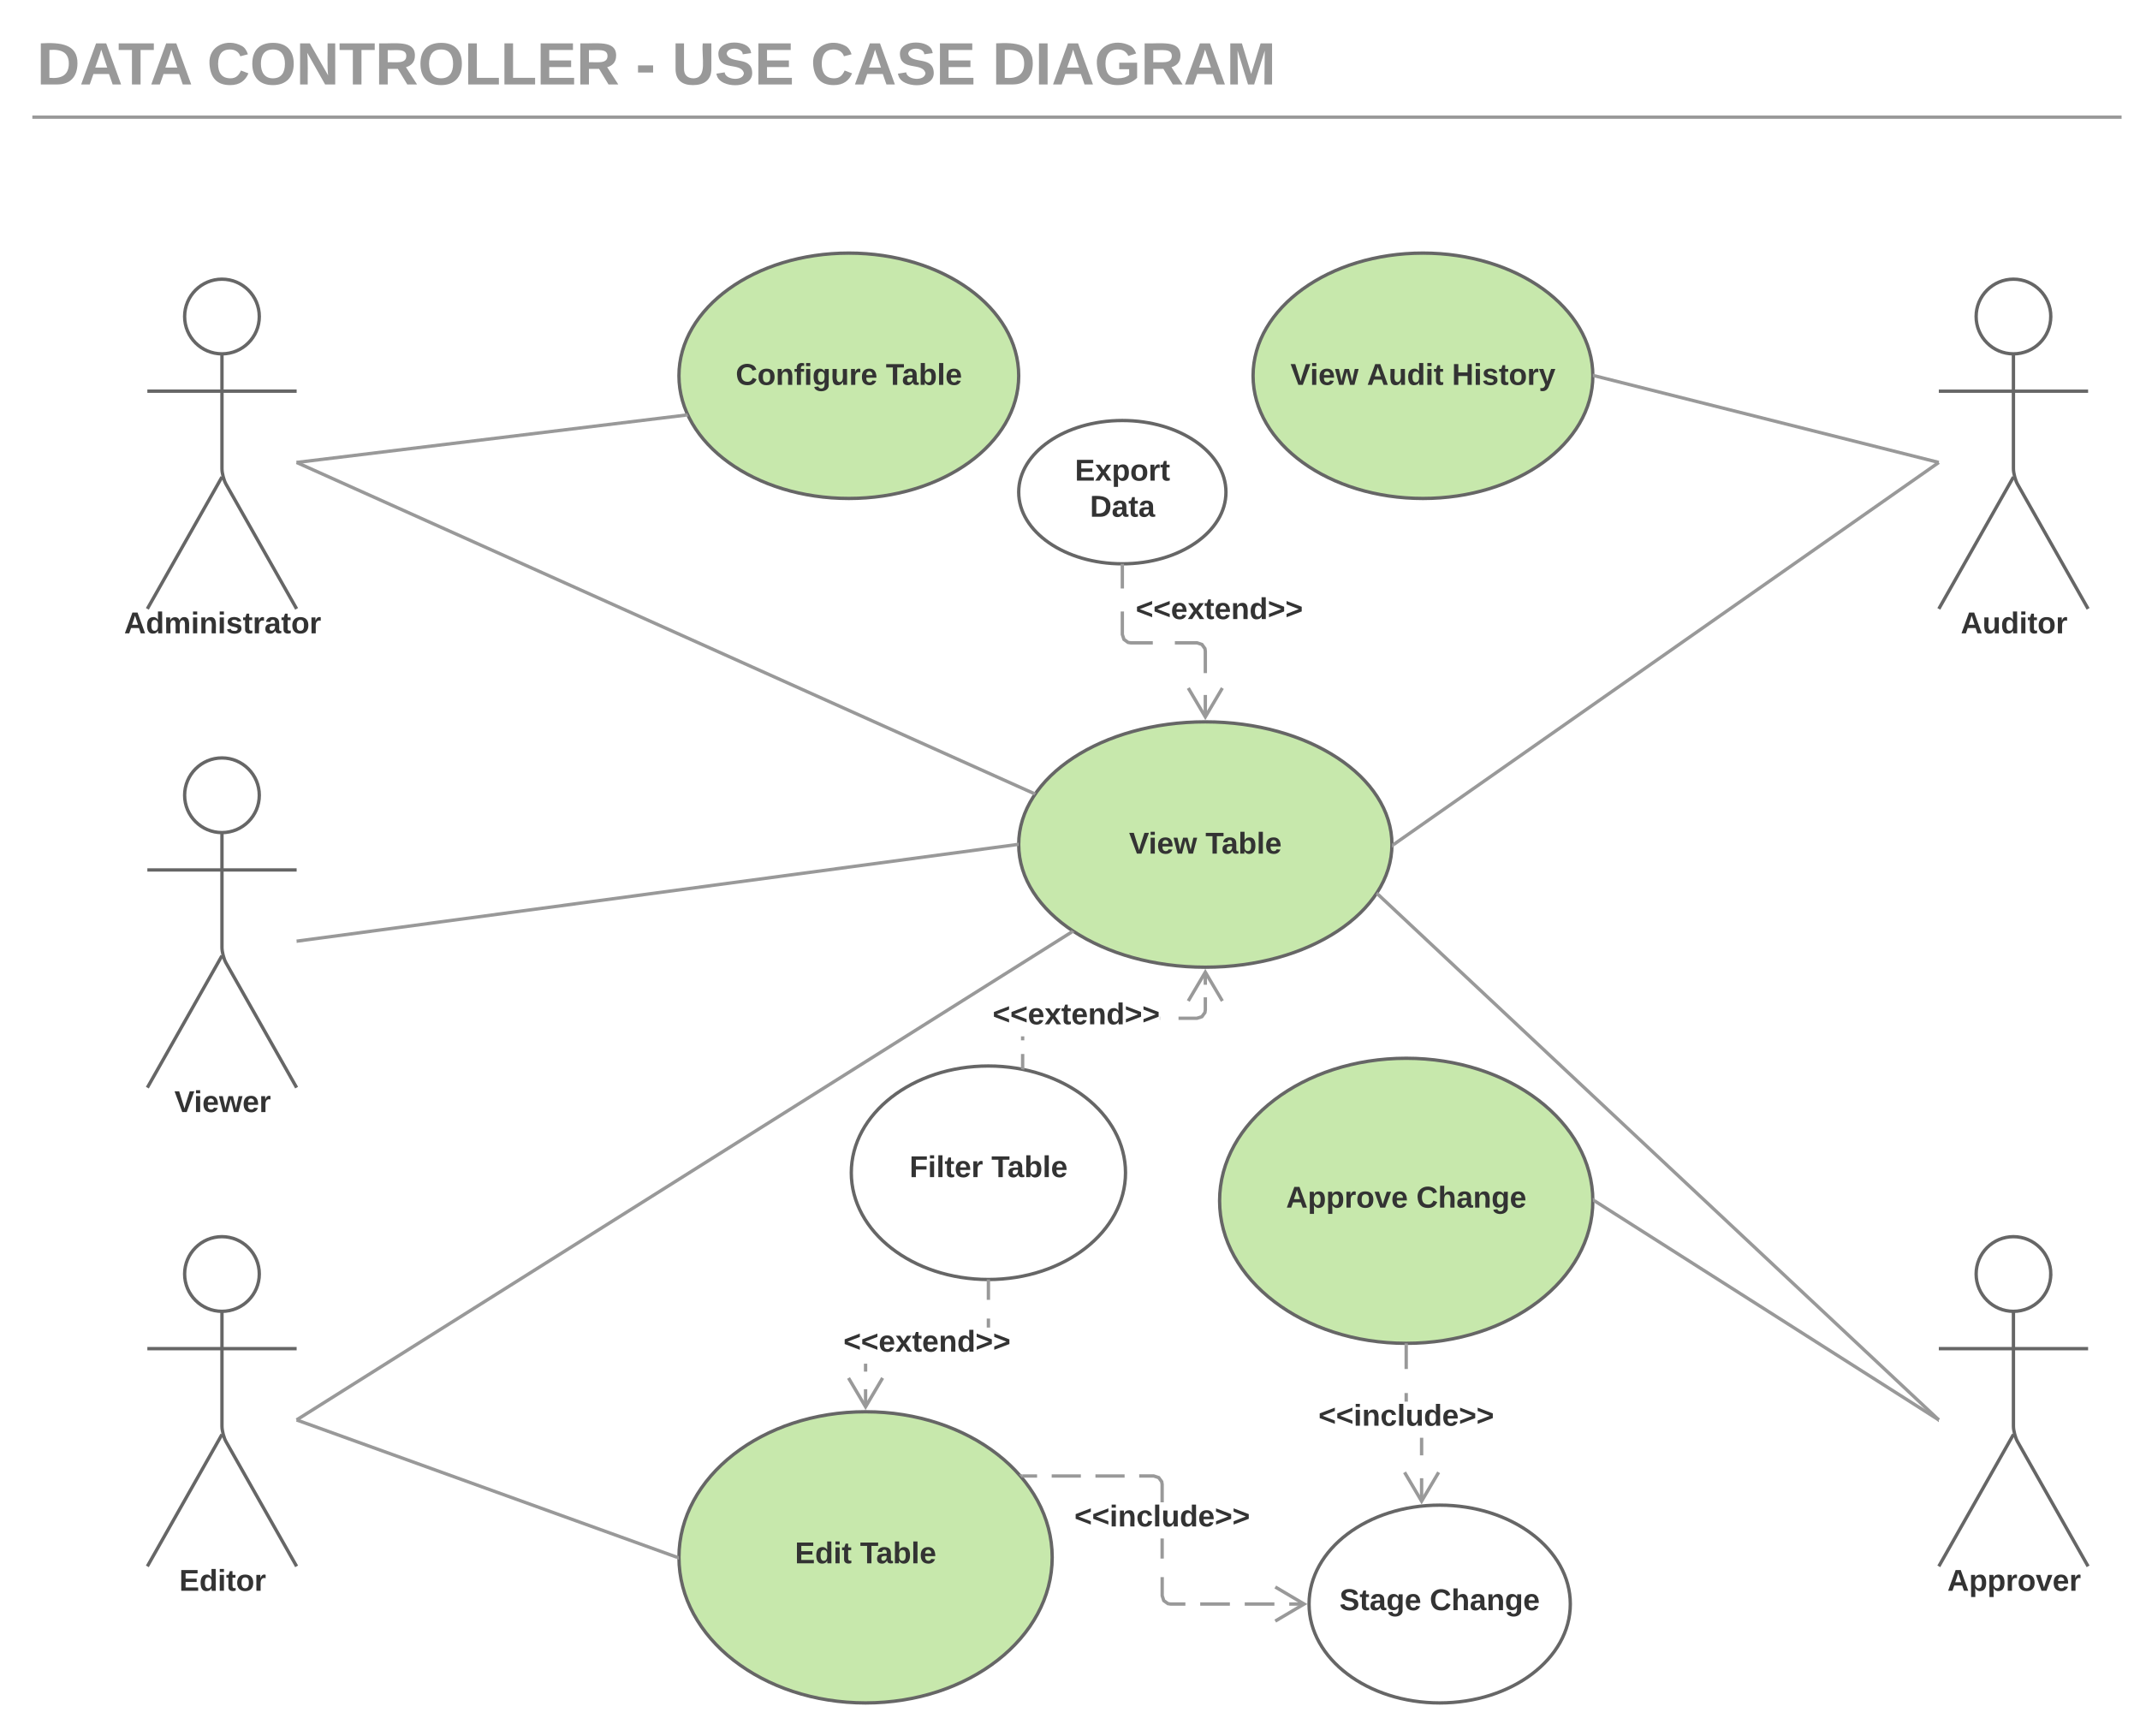<svg xmlns="http://www.w3.org/2000/svg" xmlns:xlink="http://www.w3.org/1999/xlink" xmlns:lucid="lucid" width="1278.32" height="1037.22"><g transform="translate(-11.481 -8.815)" lucid:page-tab-id="0_0"><path d="M0 0h1360v1121.26H0z" fill="#fff"/><path d="M31.48 35.8c0-2.75 2.24-5 5-5h838c2.76 0 5 2.25 5 5v38c0 2.78-2.24 5-5 5h-838c-2.76 0-5-2.22-5-5z" fill="none"/><use xlink:href="#a" transform="matrix(1,0,0,1,31.481,30.815) translate(2.01 28.444)"/><use xlink:href="#b" transform="matrix(1,0,0,1,31.481,30.815) translate(103.64 28.444)"/><use xlink:href="#c" transform="matrix(1,0,0,1,31.481,30.815) translate(359.738 28.444)"/><use xlink:href="#d" transform="matrix(1,0,0,1,31.481,30.815) translate(381.368 28.444)"/><use xlink:href="#e" transform="matrix(1,0,0,1,31.481,30.815) translate(464.232 28.444)"/><use xlink:href="#f" transform="matrix(1,0,0,1,31.481,30.815) translate(572.677 28.444)"/><path d="M30.8 78.8h1248" stroke="#999" stroke-width="2" fill="none"/><path d="M743.8 302.8c0 23.64-27.7 42.8-61.9 42.8S620 326.44 620 302.8c0-23.64 27.7-42.8 61.9-42.8s61.9 19.16 61.9 42.8z" stroke="#666" stroke-width="2" fill="#fff"/><use xlink:href="#g" transform="matrix(1,0,0,1,620,260) translate(33.58 35.9)"/><use xlink:href="#h" transform="matrix(1,0,0,1,620,260) translate(42.555 57.5)"/><path d="M842.95 513.28c0 40.47-49.9 73.28-111.48 73.28-61.56 0-111.47-32.8-111.47-73.28C620 472.8 669.9 440 731.47 440s111.48 32.8 111.48 73.28z" stroke="#666" stroke-width="2" fill="#c7e8ac"/><use xlink:href="#i" transform="matrix(1,0,0,1,620,440) translate(65.905 78.713)"/><use xlink:href="#j" transform="matrix(1,0,0,1,620,440) translate(111.555 78.713)"/><path d="M640 939.07c0 48.03-49.9 86.96-111.47 86.96s-111.48-38.93-111.48-86.96c0-48.03 49.9-86.96 111.48-86.96 61.56 0 111.47 38.94 111.47 86.97z" stroke="#666" stroke-width="2" fill="#c7e8ac"/><use xlink:href="#k" transform="matrix(1,0,0,1,417.054,852.109) translate(69.28 90.525)"/><use xlink:href="#j" transform="matrix(1,0,0,1,417.054,852.109) translate(108.18 90.525)"/><path d="M683.8 709.33c0 35.22-36.66 63.77-81.9 63.77-45.23 0-81.9-28.55-81.9-63.77 0-35.2 36.67-63.76 81.9-63.76 45.24 0 81.9 28.55 81.9 63.76z" stroke="#666" stroke-width="2" fill="#fff"/><use xlink:href="#l" transform="matrix(1,0,0,1,520,645.569) translate(34.78 66.4)"/><use xlink:href="#j" transform="matrix(1,0,0,1,520,645.569) translate(83.68 66.4)"/><path d="M949.5 966.96c0 32.62-34.93 59.07-78.03 59.07s-78.03-26.45-78.03-59.07c0-32.62 34.94-59.07 78.03-59.07 43.1 0 78.03 26.44 78.03 59.06z" stroke="#666" stroke-width="2" fill="#fff"/><use xlink:href="#m" transform="matrix(1,0,0,1,793.442,907.891) translate(18.155 62.744)"/><use xlink:href="#n" transform="matrix(1,0,0,1,793.442,907.891) translate(72.055 62.744)"/><path d="M962.95 726.1c0 47-49.9 85.13-111.48 85.13C789.9 811.23 740 773.1 740 726.1c0-47.03 49.9-85.14 111.47-85.14s111.48 38.1 111.48 85.13z" stroke="#666" stroke-width="2" fill="#c7e8ac"/><use xlink:href="#o" transform="matrix(1,0,0,1,740,640.957) translate(39.705 89.213)"/><use xlink:href="#n" transform="matrix(1,0,0,1,740,640.957) translate(117.505 89.213)"/><path d="M188.66 571.02L619 513.28" stroke="#999" stroke-width="2" fill="none"/><path d="M188.8 572l-.14.03v-1zM620 513.32l.02.83-.9.12-.25-1.98 1.16-.17z" fill="#999"/><path d="M188.66 857l227.4 82.07" stroke="#999" stroke-width="2" fill="none"/><path d="M189 856.05l-.34.94v-1.08zM417.07 938.37l-.02.76.04 1.37-1.38-.5.67-1.87z" fill="#999"/><path d="M962.95 233.28c0 40.47-45.43 73.28-101.48 73.28-56.04 0-101.47-32.8-101.47-73.28C760 192.8 805.43 160 861.47 160c56.05 0 101.48 32.8 101.48 73.28z" stroke="#666" stroke-width="2" fill="#c7e8ac"/><use xlink:href="#i" transform="matrix(1,0,0,1,760,160) translate(22.355 78.713)"/><use xlink:href="#p" transform="matrix(1,0,0,1,760,160) translate(68.005 78.713)"/><use xlink:href="#q" transform="matrix(1,0,0,1,760,160) translate(118.805 78.713)"/><path d="M1169.62 285.05l-205.67-51.77" stroke="#999" stroke-width="2" fill="none"/><path d="M1169.62 286.1l-.24-.08.24-.97zM964.2 232.3l-.5 1.95-.77-.2.02-.77-.03-1.3z" fill="#999"/><path d="M166.37 483.85c0 12.32-10 22.3-22.3 22.3s-22.3-9.98-22.3-22.3c0-12.3 10-22.3 22.3-22.3s22.3 10 22.3 22.3z" stroke="#666" stroke-width="2" fill="#fff"/><path d="M99.48 466.56c0-2.76 2.24-5 5-5h79.18c2.76 0 5 2.24 5 5v186.92c0 2.76-2.24 5-5 5h-79.18c-2.76 0-5-2.24-5-5z" fill="none"/><path d="M144.07 506.15v68.56c0 2.77 1.1 6.96 2.46 9.36l42.13 74.42m-44.6-78.77L99.5 658.5m0-130.04h89.18" stroke="#666" stroke-width="2" fill="none"/><use xlink:href="#r" transform="matrix(1,0,0,1,19.481,658.482) translate(96.175 14.6)"/><path d="M166.37 769.82c0 12.3-10 22.3-22.3 22.3s-22.3-10-22.3-22.3 10-22.3 22.3-22.3 22.3 10 22.3 22.3z" stroke="#666" stroke-width="2" fill="#fff"/><path d="M99.48 752.53c0-2.76 2.24-5 5-5h79.18c2.76 0 5 2.24 5 5v186.92c0 2.76-2.24 5-5 5h-79.18c-2.76 0-5-2.24-5-5z" fill="none"/><path d="M144.07 792.12v68.56c0 2.76 1.1 6.95 2.46 9.35l42.13 74.42m-44.6-78.77L99.5 944.45m0-130.04h89.18" stroke="#666" stroke-width="2" fill="none"/><use xlink:href="#s" transform="matrix(1,0,0,1,19.481,944.449) translate(99.075 14.6)"/><path d="M1236.5 197.9c0 12.3-9.97 22.28-22.3 22.28-12.3 0-22.28-9.98-22.28-22.3 0-12.3 9.98-22.3 22.3-22.3 12.3 0 22.3 10 22.3 22.3z" stroke="#666" stroke-width="2" fill="#fff"/><path d="M1169.62 180.6c0-2.77 2.24-5 5-5h79.18c2.76 0 5 2.23 5 5v186.9c0 2.78-2.24 5-5 5h-79.18c-2.76 0-5-2.22-5-5z" fill="none"/><path d="M1214.2 220.18v68.57c0 2.76 1.12 6.94 2.48 9.35l42.12 74.4m-44.6-78.75l-44.58 78.76m0-130.02h89.18" stroke="#666" stroke-width="2" fill="none"/><use xlink:href="#t" transform="matrix(1,0,0,1,1089.623,372.515) translate(93.125 14.6)"/><path d="M1236.5 769.82c0 12.3-9.97 22.3-22.3 22.3-12.3 0-22.28-10-22.28-22.3s9.98-22.3 22.3-22.3c12.3 0 22.3 10 22.3 22.3z" stroke="#666" stroke-width="2" fill="#fff"/><path d="M1169.62 752.53c0-2.76 2.24-5 5-5h79.18c2.76 0 5 2.24 5 5v186.92c0 2.76-2.24 5-5 5h-79.18c-2.76 0-5-2.24-5-5z" fill="none"/><path d="M1214.2 792.12v68.56c0 2.76 1.12 6.95 2.48 9.35l42.12 74.42m-44.6-78.77l-44.58 78.77m0-130.04h89.18" stroke="#666" stroke-width="2" fill="none"/><use xlink:href="#u" transform="matrix(1,0,0,1,1089.623,944.449) translate(85.1 14.6)"/><path d="M623.35 646.58h-2v-8.17h2zm0-16.34h-2v-2.37h2zm109.12-18.1l-.3 1.9-2.13 2.92-3.4 1.1h-11.18v-2h10.85l2.5-.8 1.47-2 .2-1.27v-7.45h2zm-28.02 5.93h-.17v-2h.17zm28.02-21.03h-2v-7.52h2z" fill="#999"/><path d="M623.35 647.82l-2-.43v-.82h2zM742.5 606.23l-1.7 1-9.33-15.74-9.32 15.74-1.72-1 11.04-18.68z" fill="#999"/><use xlink:href="#v" transform="matrix(1,0,0,1,604.428,606.27) translate(0.005 14.4)"/><path d="M529.53 849.14h-2v-10.5h2zm0-21.02h-2v-4.72h2zm73.37-26.32h-2v-5.37h2zm0-16.54h-2V774.1h2zM601.9 773.1l1-.03v1.03h-2v-1.03z" fill="#999"/><path d="M539.57 832.44l-11.04 18.67-11.04-18.66 1.7-1.02 9.33 15.76 9.32-15.76z" fill="#999"/><use xlink:href="#v" transform="matrix(1,0,0,1,515.29,801.802) translate(0.005 14.4)"/><path d="M652.12 566.43L189.2 857.83l-1.07-1.7 462.92-291.4z" fill="#999"/><path d="M652.5 565l.95.6-1.33.83-1.07-1.7.56-.35zM706.7 961.8l.8 2.5 2 1.46 1.27.2h8.8v2h-8.96l-1.9-.3-2.9-2.13-1.1-3.4v-11.25h2zm39.45 6.16h-17.73v-2h17.73zm26.6 0h-17.73v-2h17.73zm17.73 0h-8.87v-2h8.88zm-83.8-28.16h-2v-12h2zm-2.42-49.2l2.12 2.9.3 1.9v10.8h-2v-10.64l-.2-1.27-1.45-2-2.5-.82h-8.55v-2h8.87zm-73.27.88h-8.72v-2h8.7zm26.13 0H639.7v-2h17.43zm26.14 0h-17.43v-2h17.43z" fill="#999"/><path d="M622.28 891.48h-.47l-1.12-1.36-.6-.64h2.2zM792.44 966.96L773.77 978l-1.02-1.72 15.76-9.32-15.75-9.32 1.02-1.72z" fill="#999"/><use xlink:href="#w" transform="matrix(1,0,0,1,653.265,906.2) translate(0.005 14.4)"/><path d="M1169.62 857L963.95 726.1" stroke="#999" stroke-width="2" fill="none"/><path d="M1169.62 858.17l-.53-.34.52-.84zM964.48 725.25l-1.07 1.7-.47-.32.02-.54v-.07l-.05-1.8z" fill="#999"/><path d="M1170.3 856.26l-1.36 1.46L833.9 543.75l1.36-1.46z" fill="#999"/><path d="M1169.62 858.36l-.68-.64.68-.73zM835.26 542.3l-1.36 1.45-.63-.6.52-.75.58-.93zM861.67 905.5h-2v-13.68h2zm0-27.37h-2v-10.48h2zm-9.2-32.08h-2v-5.14h2zm0-19.48h-2v-14.34h2z" fill="#999"/><path d="M851.47 811.23h.14l.87-.02v1.03h-2v-1.02zM871.72 888.8l-11.05 18.67-11.04-18.67 1.72-1.02 9.32 15.76 9.33-15.76z" fill="#999"/><use xlink:href="#w" transform="matrix(1,0,0,1,799.048,846.048) translate(0.005 14.4)"/><path d="M1169.62 285.05L843.95 513.28" stroke="#999" stroke-width="2" fill="none"/><path d="M844.52 514.1l-1.62 1.13.05-1.95v-.51l.42-.3z" fill="#999"/><path d="M166.37 197.9c0 12.3-10 22.28-22.3 22.28s-22.3-9.98-22.3-22.3c0-12.3 10-22.3 22.3-22.3s22.3 10 22.3 22.3z" stroke="#666" stroke-width="2" fill="#fff"/><path d="M99.48 180.6c0-2.77 2.24-5 5-5h79.18c2.76 0 5 2.23 5 5v186.9c0 2.78-2.24 5-5 5h-79.18c-2.76 0-5-2.22-5-5z" fill="none"/><path d="M144.07 220.18v68.57c0 2.76 1.1 6.94 2.46 9.35l42.13 74.4m-44.6-78.75L99.5 372.5m0-130.02h89.18" stroke="#666" stroke-width="2" fill="none"/><use xlink:href="#x" transform="matrix(1,0,0,1,19.481,372.515) translate(66.15 14.6)"/><path d="M681.9 346.6v41.2c0 2.76 2.24 5 5 5h39.57c2.76 0 5 2.24 5 5v39.24" fill="none"/><path d="M681.9 346.6v13.73m0 13.74v13.73l.97 2.95 2.45 1.8 1.58.25h13.2m13.18 0h13.2l2.95.96 1.8 2.46.24 1.58v13.08m0 13.08v13.08" stroke="#999" stroke-width="2" fill="none"/><path d="M681.9 345.6l1-.02v1.02h-2v-1.04zM742.5 420.33L731.48 439l-11.04-18.67 1.72-1.02 9.32 15.77 9.32-15.76z" fill="#999"/><g><use xlink:href="#v" transform="matrix(1,0,0,1,689.902,364.2) translate(0.005 14.4)"/></g><path d="M620 233.28c0 40.47-45.43 73.28-101.47 73.28-56.05 0-101.48-32.8-101.48-73.28 0-40.47 45.43-73.28 101.48-73.28C574.57 160 620 192.8 620 233.28z" stroke="#666" stroke-width="2" fill="#c7e8ac"/><g><use xlink:href="#y" transform="matrix(1,0,0,1,417.054,160) translate(33.88 78.713)"/><use xlink:href="#j" transform="matrix(1,0,0,1,417.054,160) translate(123.58 78.713)"/></g><path d="M188.66 285.05l232.62-28.3" stroke="#999" stroke-width="2" fill="none"/><path d="M188.78 286.05h-.12v-1zM422.37 256.74l.42.85-1.4.15-.24-1.98.74-.1z" fill="#999"/><path d="M188.66 285.05l440.27 197.67" stroke="#999" stroke-width="2" fill="none"/><path d="M189.07 284.14l-.4.9v-1.08zM630.43 482.3l-1.15 1.67-.76-.34.82-1.82z" fill="#999"/><defs><path fill="#999" d="M24-248c120-7 223 5 221 122C244-46 201 0 124 0H24v-248zM76-40c74 7 117-18 117-86 0-67-45-88-117-82v168" id="z"/><path fill="#999" d="M199 0l-22-63H83L61 0H9l90-248h61L250 0h-51zm-33-102l-36-108c-10 38-24 72-36 108h72" id="A"/><path fill="#999" d="M136-208V0H84v-208H4v-40h212v40h-80" id="B"/><g id="a"><use transform="matrix(0.099,0,0,0.099,0,0)" xlink:href="#z"/><use transform="matrix(0.099,0,0,0.099,25.58,0)" xlink:href="#A"/><use transform="matrix(0.099,0,0,0.099,48.494,0)" xlink:href="#B"/><use transform="matrix(0.099,0,0,0.099,67.457,0)" xlink:href="#A"/></g><path fill="#999" d="M67-125c0 53 21 87 73 88 37 1 54-22 65-47l45 17C233-25 199 4 140 4 58 4 20-42 15-125 8-235 124-281 211-232c18 10 29 29 36 50l-46 12c-8-25-30-41-62-41-52 0-71 34-72 86" id="C"/><path fill="#999" d="M140-251c80 0 125 45 125 126S219 4 139 4C58 4 15-44 15-125s44-126 125-126zm-1 214c52 0 73-35 73-88 0-50-21-86-72-86-52 0-73 35-73 86s22 88 72 88" id="D"/><path fill="#999" d="M175 0L67-191c6 58 2 128 3 191H24v-248h59L193-55c-6-58-2-129-3-193h46V0h-61" id="E"/><path fill="#999" d="M240-174c0 40-23 61-54 70L253 0h-59l-57-94H76V0H24v-248c93 4 217-23 216 74zM76-134c48-2 112 12 112-38 0-48-66-32-112-35v73" id="F"/><path fill="#999" d="M24 0v-248h52v208h133V0H24" id="G"/><path fill="#999" d="M24 0v-248h195v40H76v63h132v40H76v65h150V0H24" id="H"/><g id="b"><use transform="matrix(0.099,0,0,0.099,0,0)" xlink:href="#C"/><use transform="matrix(0.099,0,0,0.099,25.58,0)" xlink:href="#D"/><use transform="matrix(0.099,0,0,0.099,53.235,0)" xlink:href="#E"/><use transform="matrix(0.099,0,0,0.099,78.815,0)" xlink:href="#B"/><use transform="matrix(0.099,0,0,0.099,100.444,0)" xlink:href="#F"/><use transform="matrix(0.099,0,0,0.099,126.025,0)" xlink:href="#D"/><use transform="matrix(0.099,0,0,0.099,153.679,0)" xlink:href="#G"/><use transform="matrix(0.099,0,0,0.099,175.309,0)" xlink:href="#G"/><use transform="matrix(0.099,0,0,0.099,196.938,0)" xlink:href="#H"/><use transform="matrix(0.099,0,0,0.099,220.642,0)" xlink:href="#F"/></g><path fill="#999" d="M14-72v-43h91v43H14" id="I"/><use transform="matrix(0.099,0,0,0.099,0,0)" xlink:href="#I" id="c"/><path fill="#999" d="M238-95c0 69-44 99-111 99C63 4 22-25 22-93v-155h51v151c-1 38 19 59 55 60 90 1 49-130 58-211h52v153" id="J"/><path fill="#999" d="M169-182c-1-43-94-46-97-3 18 66 151 10 154 114 3 95-165 93-204 36-6-8-10-19-12-30l50-8c3 46 112 56 116 5-17-69-150-10-154-114-4-87 153-88 188-35 5 8 8 18 10 28" id="K"/><g id="d"><use transform="matrix(0.099,0,0,0.099,0,0)" xlink:href="#J"/><use transform="matrix(0.099,0,0,0.099,25.58,0)" xlink:href="#K"/><use transform="matrix(0.099,0,0,0.099,49.284,0)" xlink:href="#H"/></g><g id="e"><use transform="matrix(0.099,0,0,0.099,0,0)" xlink:href="#C"/><use transform="matrix(0.099,0,0,0.099,25.58,0)" xlink:href="#A"/><use transform="matrix(0.099,0,0,0.099,51.16,0)" xlink:href="#K"/><use transform="matrix(0.099,0,0,0.099,74.864,0)" xlink:href="#H"/></g><path fill="#999" d="M24 0v-248h52V0H24" id="L"/><path fill="#999" d="M67-125c0 54 23 88 75 88 28 0 53-7 68-21v-34h-60v-39h108v91C232-14 192 4 140 4 58 4 20-42 15-125 8-236 126-280 215-234c19 10 29 26 37 47l-47 15c-11-23-29-39-63-39-53 1-75 33-75 86" id="M"/><path fill="#999" d="M230 0l2-204L168 0h-37L68-204 70 0H24v-248h70l56 185 57-185h69V0h-46" id="N"/><g id="f"><use transform="matrix(0.099,0,0,0.099,0,0)" xlink:href="#z"/><use transform="matrix(0.099,0,0,0.099,25.58,0)" xlink:href="#L"/><use transform="matrix(0.099,0,0,0.099,35.457,0)" xlink:href="#A"/><use transform="matrix(0.099,0,0,0.099,61.037,0)" xlink:href="#M"/><use transform="matrix(0.099,0,0,0.099,88.691,0)" xlink:href="#F"/><use transform="matrix(0.099,0,0,0.099,114.272,0)" xlink:href="#A"/><use transform="matrix(0.099,0,0,0.099,139.852,0)" xlink:href="#N"/></g><path fill="#333" d="M24 0v-248h195v40H76v63h132v40H76v65h150V0H24" id="O"/><path fill="#333" d="M144 0l-44-69L55 0H2l70-98-66-92h53l41 62 40-62h54l-67 91 71 99h-54" id="P"/><path fill="#333" d="M135-194c53 0 70 44 70 98 0 56-19 98-73 100-31 1-45-17-59-34 3 33 2 69 2 105H25l-1-265h48c2 10 0 23 3 31 11-24 29-35 60-35zM114-30c33 0 39-31 40-66 0-38-9-64-40-64-56 0-55 130 0 130" id="Q"/><path fill="#333" d="M110-194c64 0 96 36 96 99 0 64-35 99-97 99-61 0-95-36-95-99 0-62 34-99 96-99zm-1 164c35 0 45-28 45-65 0-40-10-65-43-65-34 0-45 26-45 65 0 36 10 65 43 65" id="R"/><path fill="#333" d="M135-150c-39-12-60 13-60 57V0H25l-1-190h47c2 13-1 29 3 40 6-28 27-53 61-41v41" id="S"/><path fill="#333" d="M115-3C79 11 28 4 28-45v-112H4v-33h27l15-45h31v45h36v33H77v99c-1 23 16 31 38 25v30" id="T"/><g id="g"><use transform="matrix(0.05,0,0,0.05,0,0)" xlink:href="#O"/><use transform="matrix(0.05,0,0,0.05,12,0)" xlink:href="#P"/><use transform="matrix(0.05,0,0,0.05,22,0)" xlink:href="#Q"/><use transform="matrix(0.05,0,0,0.05,32.95,0)" xlink:href="#R"/><use transform="matrix(0.05,0,0,0.05,43.9,0)" xlink:href="#S"/><use transform="matrix(0.05,0,0,0.05,50.9,0)" xlink:href="#T"/></g><path fill="#333" d="M24-248c120-7 223 5 221 122C244-46 201 0 124 0H24v-248zM76-40c74 7 117-18 117-86 0-67-45-88-117-82v168" id="U"/><path fill="#333" d="M133-34C117-15 103 5 69 4 32 3 11-16 11-54c-1-60 55-63 116-61 1-26-3-47-28-47-18 1-26 9-28 27l-52-2c7-38 36-58 82-57s74 22 75 68l1 82c-1 14 12 18 25 15v27c-30 8-71 5-69-32zm-48 3c29 0 43-24 42-57-32 0-66-3-65 30 0 17 8 27 23 27" id="V"/><g id="h"><use transform="matrix(0.05,0,0,0.05,0,0)" xlink:href="#U"/><use transform="matrix(0.05,0,0,0.05,12.95,0)" xlink:href="#V"/><use transform="matrix(0.05,0,0,0.05,22.95,0)" xlink:href="#T"/><use transform="matrix(0.05,0,0,0.05,28.9,0)" xlink:href="#V"/></g><path fill="#333" d="M147 0H94L2-248h55l64 206c17-72 42-137 63-206h54" id="W"/><path fill="#333" d="M25-224v-37h50v37H25zM25 0v-190h50V0H25" id="X"/><path fill="#333" d="M185-48c-13 30-37 53-82 52C43 2 14-33 14-96s30-98 90-98c62 0 83 45 84 108H66c0 31 8 55 39 56 18 0 30-7 34-22zm-45-69c5-46-57-63-70-21-2 6-4 13-4 21h74" id="Y"/><path fill="#333" d="M231 0h-52l-39-155L100 0H48L-1-190h46L77-45c9-52 24-97 36-145h53l37 145 32-145h46" id="Z"/><g id="i"><use transform="matrix(0.05,0,0,0.05,0,0)" xlink:href="#W"/><use transform="matrix(0.05,0,0,0.05,11.65,0)" xlink:href="#X"/><use transform="matrix(0.05,0,0,0.05,16.65,0)" xlink:href="#Y"/><use transform="matrix(0.05,0,0,0.05,26.65,0)" xlink:href="#Z"/></g><path fill="#333" d="M136-208V0H84v-208H4v-40h212v40h-80" id="aa"/><path fill="#333" d="M135-194c52 0 70 43 70 98 0 56-19 99-73 100-30 1-46-15-58-35L72 0H24l1-261h50v104c11-23 29-37 60-37zM114-30c31 0 40-27 40-66 0-37-7-63-39-63s-41 28-41 65c0 36 8 64 40 64" id="ab"/><path fill="#333" d="M25 0v-261h50V0H25" id="ac"/><g id="j"><use transform="matrix(0.05,0,0,0.05,0,0)" xlink:href="#aa"/><use transform="matrix(0.05,0,0,0.05,9.6,0)" xlink:href="#V"/><use transform="matrix(0.05,0,0,0.05,19.6,0)" xlink:href="#ab"/><use transform="matrix(0.05,0,0,0.05,30.55,0)" xlink:href="#ac"/><use transform="matrix(0.05,0,0,0.05,35.55,0)" xlink:href="#Y"/></g><path fill="#333" d="M88-194c31-1 46 15 58 34l-1-101h50l1 261h-48c-2-10 0-23-3-31C134-8 116 4 84 4 32 4 16-41 15-95c0-56 19-97 73-99zm17 164c33 0 40-30 41-66 1-37-9-64-41-64s-38 30-39 65c0 43 13 65 39 65" id="ad"/><g id="k"><use transform="matrix(0.05,0,0,0.05,0,0)" xlink:href="#O"/><use transform="matrix(0.05,0,0,0.05,12,0)" xlink:href="#ad"/><use transform="matrix(0.05,0,0,0.05,22.95,0)" xlink:href="#X"/><use transform="matrix(0.05,0,0,0.05,27.95,0)" xlink:href="#T"/></g><path fill="#333" d="M76-208v77h127v40H76V0H24v-248h183v40H76" id="ae"/><g id="l"><use transform="matrix(0.05,0,0,0.05,0,0)" xlink:href="#ae"/><use transform="matrix(0.05,0,0,0.05,10.95,0)" xlink:href="#X"/><use transform="matrix(0.05,0,0,0.05,15.95,0)" xlink:href="#ac"/><use transform="matrix(0.05,0,0,0.05,20.95,0)" xlink:href="#T"/><use transform="matrix(0.05,0,0,0.05,26.9,0)" xlink:href="#Y"/><use transform="matrix(0.05,0,0,0.05,36.9,0)" xlink:href="#S"/></g><path fill="#333" d="M169-182c-1-43-94-46-97-3 18 66 151 10 154 114 3 95-165 93-204 36-6-8-10-19-12-30l50-8c3 46 112 56 116 5-17-69-150-10-154-114-4-87 153-88 188-35 5 8 8 18 10 28" id="af"/><path fill="#333" d="M195-6C206 82 75 100 31 46c-4-6-6-13-8-21l49-6c3 16 16 24 34 25 40 0 42-37 40-79-11 22-30 35-61 35-53 0-70-43-70-97 0-56 18-96 73-97 30 0 46 14 59 34l2-30h47zm-90-29c32 0 41-27 41-63 0-35-9-62-40-62-32 0-39 29-40 63 0 36 9 62 39 62" id="ag"/><g id="m"><use transform="matrix(0.05,0,0,0.05,0,0)" xlink:href="#af"/><use transform="matrix(0.05,0,0,0.05,12,0)" xlink:href="#T"/><use transform="matrix(0.05,0,0,0.05,17.95,0)" xlink:href="#V"/><use transform="matrix(0.05,0,0,0.05,27.95,0)" xlink:href="#ag"/><use transform="matrix(0.05,0,0,0.05,38.9,0)" xlink:href="#Y"/></g><path fill="#333" d="M67-125c0 53 21 87 73 88 37 1 54-22 65-47l45 17C233-25 199 4 140 4 58 4 20-42 15-125 8-235 124-281 211-232c18 10 29 29 36 50l-46 12c-8-25-30-41-62-41-52 0-71 34-72 86" id="ah"/><path fill="#333" d="M114-157C55-157 80-60 75 0H25v-261h50l-1 109c12-26 28-41 61-42 86-1 58 113 63 194h-50c-7-57 23-157-34-157" id="ai"/><path fill="#333" d="M135-194c87-1 58 113 63 194h-50c-7-57 23-157-34-157-59 0-34 97-39 157H25l-1-190h47c2 12-1 28 3 38 12-26 28-41 61-42" id="aj"/><g id="n"><use transform="matrix(0.05,0,0,0.05,0,0)" xlink:href="#ah"/><use transform="matrix(0.05,0,0,0.05,12.95,0)" xlink:href="#ai"/><use transform="matrix(0.05,0,0,0.05,23.9,0)" xlink:href="#V"/><use transform="matrix(0.05,0,0,0.05,33.9,0)" xlink:href="#aj"/><use transform="matrix(0.05,0,0,0.05,44.85,0)" xlink:href="#ag"/><use transform="matrix(0.05,0,0,0.05,55.8,0)" xlink:href="#Y"/></g><path fill="#333" d="M199 0l-22-63H83L61 0H9l90-248h61L250 0h-51zm-33-102l-36-108c-10 38-24 72-36 108h72" id="ak"/><path fill="#333" d="M128 0H69L1-190h53L99-40l48-150h52" id="al"/><g id="o"><use transform="matrix(0.05,0,0,0.05,0,0)" xlink:href="#ak"/><use transform="matrix(0.05,0,0,0.05,12.95,0)" xlink:href="#Q"/><use transform="matrix(0.05,0,0,0.05,23.9,0)" xlink:href="#Q"/><use transform="matrix(0.05,0,0,0.05,34.85,0)" xlink:href="#S"/><use transform="matrix(0.05,0,0,0.05,41.85,0)" xlink:href="#R"/><use transform="matrix(0.05,0,0,0.05,52.8,0)" xlink:href="#al"/><use transform="matrix(0.05,0,0,0.05,62.8,0)" xlink:href="#Y"/></g><path fill="#333" d="M85 4C-2 5 27-109 22-190h50c7 57-23 150 33 157 60-5 35-97 40-157h50l1 190h-47c-2-12 1-28-3-38-12 25-28 42-61 42" id="am"/><g id="p"><use transform="matrix(0.05,0,0,0.05,0,0)" xlink:href="#ak"/><use transform="matrix(0.05,0,0,0.05,12.95,0)" xlink:href="#am"/><use transform="matrix(0.05,0,0,0.05,23.9,0)" xlink:href="#ad"/><use transform="matrix(0.05,0,0,0.05,34.85,0)" xlink:href="#X"/><use transform="matrix(0.05,0,0,0.05,39.85,0)" xlink:href="#T"/></g><path fill="#333" d="M186 0v-106H76V0H24v-248h52v99h110v-99h50V0h-50" id="an"/><path fill="#333" d="M137-138c1-29-70-34-71-4 15 46 118 7 119 86 1 83-164 76-172 9l43-7c4 19 20 25 44 25 33 8 57-30 24-41C81-84 22-81 20-136c-2-80 154-74 161-7" id="ao"/><path fill="#333" d="M123 10C108 53 80 86 19 72V37c35 8 53-11 59-39L3-190h52l48 148c12-52 28-100 44-148h51" id="ap"/><g id="q"><use transform="matrix(0.05,0,0,0.05,0,0)" xlink:href="#an"/><use transform="matrix(0.05,0,0,0.05,12.95,0)" xlink:href="#X"/><use transform="matrix(0.05,0,0,0.05,17.95,0)" xlink:href="#ao"/><use transform="matrix(0.05,0,0,0.05,27.95,0)" xlink:href="#T"/><use transform="matrix(0.05,0,0,0.05,33.9,0)" xlink:href="#R"/><use transform="matrix(0.05,0,0,0.05,44.85,0)" xlink:href="#S"/><use transform="matrix(0.05,0,0,0.05,51.85,0)" xlink:href="#ap"/></g><g id="r"><use transform="matrix(0.05,0,0,0.05,0,0)" xlink:href="#W"/><use transform="matrix(0.05,0,0,0.05,11.65,0)" xlink:href="#X"/><use transform="matrix(0.05,0,0,0.05,16.65,0)" xlink:href="#Y"/><use transform="matrix(0.05,0,0,0.05,26.65,0)" xlink:href="#Z"/><use transform="matrix(0.05,0,0,0.05,40.65,0)" xlink:href="#Y"/><use transform="matrix(0.05,0,0,0.05,50.65,0)" xlink:href="#S"/></g><g id="s"><use transform="matrix(0.05,0,0,0.05,0,0)" xlink:href="#O"/><use transform="matrix(0.05,0,0,0.05,12,0)" xlink:href="#ad"/><use transform="matrix(0.05,0,0,0.05,22.95,0)" xlink:href="#X"/><use transform="matrix(0.05,0,0,0.05,27.95,0)" xlink:href="#T"/><use transform="matrix(0.05,0,0,0.05,33.9,0)" xlink:href="#R"/><use transform="matrix(0.05,0,0,0.05,44.85,0)" xlink:href="#S"/></g><g id="t"><use transform="matrix(0.05,0,0,0.05,0,0)" xlink:href="#ak"/><use transform="matrix(0.05,0,0,0.05,12.95,0)" xlink:href="#am"/><use transform="matrix(0.05,0,0,0.05,23.9,0)" xlink:href="#ad"/><use transform="matrix(0.05,0,0,0.05,34.85,0)" xlink:href="#X"/><use transform="matrix(0.05,0,0,0.05,39.85,0)" xlink:href="#T"/><use transform="matrix(0.05,0,0,0.05,45.8,0)" xlink:href="#R"/><use transform="matrix(0.05,0,0,0.05,56.75,0)" xlink:href="#S"/></g><g id="u"><use transform="matrix(0.05,0,0,0.05,0,0)" xlink:href="#ak"/><use transform="matrix(0.05,0,0,0.05,12.95,0)" xlink:href="#Q"/><use transform="matrix(0.05,0,0,0.05,23.9,0)" xlink:href="#Q"/><use transform="matrix(0.05,0,0,0.05,34.85,0)" xlink:href="#S"/><use transform="matrix(0.05,0,0,0.05,41.85,0)" xlink:href="#R"/><use transform="matrix(0.05,0,0,0.05,52.8,0)" xlink:href="#al"/><use transform="matrix(0.05,0,0,0.05,62.8,0)" xlink:href="#Y"/><use transform="matrix(0.05,0,0,0.05,72.8,0)" xlink:href="#S"/></g><path fill="#333" d="M15-91v-56l181-69v40L49-119l147 57v40" id="aq"/><path fill="#333" d="M15-22v-40l146-57-146-57v-40l181 69v56" id="ar"/><g id="v"><use transform="matrix(0.05,0,0,0.05,0,0)" xlink:href="#aq"/><use transform="matrix(0.05,0,0,0.05,10.5,0)" xlink:href="#aq"/><use transform="matrix(0.05,0,0,0.05,21,0)" xlink:href="#Y"/><use transform="matrix(0.05,0,0,0.05,31,0)" xlink:href="#P"/><use transform="matrix(0.05,0,0,0.05,41,0)" xlink:href="#T"/><use transform="matrix(0.05,0,0,0.05,46.95,0)" xlink:href="#Y"/><use transform="matrix(0.05,0,0,0.05,56.95,0)" xlink:href="#aj"/><use transform="matrix(0.05,0,0,0.05,67.9,0)" xlink:href="#ad"/><use transform="matrix(0.05,0,0,0.05,78.85,0)" xlink:href="#ar"/><use transform="matrix(0.05,0,0,0.05,89.35,0)" xlink:href="#ar"/></g><path fill="#333" d="M190-63c-7 42-38 67-86 67-59 0-84-38-90-98-12-110 154-137 174-36l-49 2c-2-19-15-32-35-32-30 0-35 28-38 64-6 74 65 87 74 30" id="as"/><g id="w"><use transform="matrix(0.05,0,0,0.05,0,0)" xlink:href="#aq"/><use transform="matrix(0.05,0,0,0.05,10.5,0)" xlink:href="#aq"/><use transform="matrix(0.05,0,0,0.05,21,0)" xlink:href="#X"/><use transform="matrix(0.05,0,0,0.05,26,0)" xlink:href="#aj"/><use transform="matrix(0.05,0,0,0.05,36.95,0)" xlink:href="#as"/><use transform="matrix(0.05,0,0,0.05,46.95,0)" xlink:href="#ac"/><use transform="matrix(0.05,0,0,0.05,51.95,0)" xlink:href="#am"/><use transform="matrix(0.05,0,0,0.05,62.9,0)" xlink:href="#ad"/><use transform="matrix(0.05,0,0,0.05,73.85,0)" xlink:href="#Y"/><use transform="matrix(0.05,0,0,0.05,83.85,0)" xlink:href="#ar"/><use transform="matrix(0.05,0,0,0.05,94.35,0)" xlink:href="#ar"/></g><path fill="#333" d="M220-157c-53 9-28 100-34 157h-49v-107c1-27-5-49-29-50C55-147 81-57 75 0H25l-1-190h47c2 12-1 28 3 38 10-53 101-56 108 0 13-22 24-43 59-42 82 1 51 116 57 194h-49v-107c-1-25-5-48-29-50" id="at"/><g id="x"><use transform="matrix(0.05,0,0,0.05,0,0)" xlink:href="#ak"/><use transform="matrix(0.05,0,0,0.05,12.95,0)" xlink:href="#ad"/><use transform="matrix(0.05,0,0,0.05,23.9,0)" xlink:href="#at"/><use transform="matrix(0.05,0,0,0.05,39.9,0)" xlink:href="#X"/><use transform="matrix(0.05,0,0,0.05,44.9,0)" xlink:href="#aj"/><use transform="matrix(0.05,0,0,0.05,55.85,0)" xlink:href="#X"/><use transform="matrix(0.05,0,0,0.05,60.85,0)" xlink:href="#ao"/><use transform="matrix(0.05,0,0,0.05,70.85,0)" xlink:href="#T"/><use transform="matrix(0.05,0,0,0.05,76.8,0)" xlink:href="#S"/><use transform="matrix(0.05,0,0,0.05,83.8,0)" xlink:href="#V"/><use transform="matrix(0.05,0,0,0.05,93.8,0)" xlink:href="#T"/><use transform="matrix(0.05,0,0,0.05,99.75,0)" xlink:href="#R"/><use transform="matrix(0.05,0,0,0.05,110.7,0)" xlink:href="#S"/></g><path fill="#333" d="M121-226c-27-7-43 5-38 36h38v33H83V0H34v-157H6v-33h28c-9-59 32-81 87-68v32" id="au"/><g id="y"><use transform="matrix(0.05,0,0,0.05,0,0)" xlink:href="#ah"/><use transform="matrix(0.05,0,0,0.05,12.95,0)" xlink:href="#R"/><use transform="matrix(0.05,0,0,0.05,23.9,0)" xlink:href="#aj"/><use transform="matrix(0.05,0,0,0.05,34.85,0)" xlink:href="#au"/><use transform="matrix(0.05,0,0,0.05,40.8,0)" xlink:href="#X"/><use transform="matrix(0.05,0,0,0.05,45.8,0)" xlink:href="#ag"/><use transform="matrix(0.05,0,0,0.05,56.75,0)" xlink:href="#am"/><use transform="matrix(0.05,0,0,0.05,67.7,0)" xlink:href="#S"/><use transform="matrix(0.05,0,0,0.05,74.7,0)" xlink:href="#Y"/></g></defs></g></svg>
